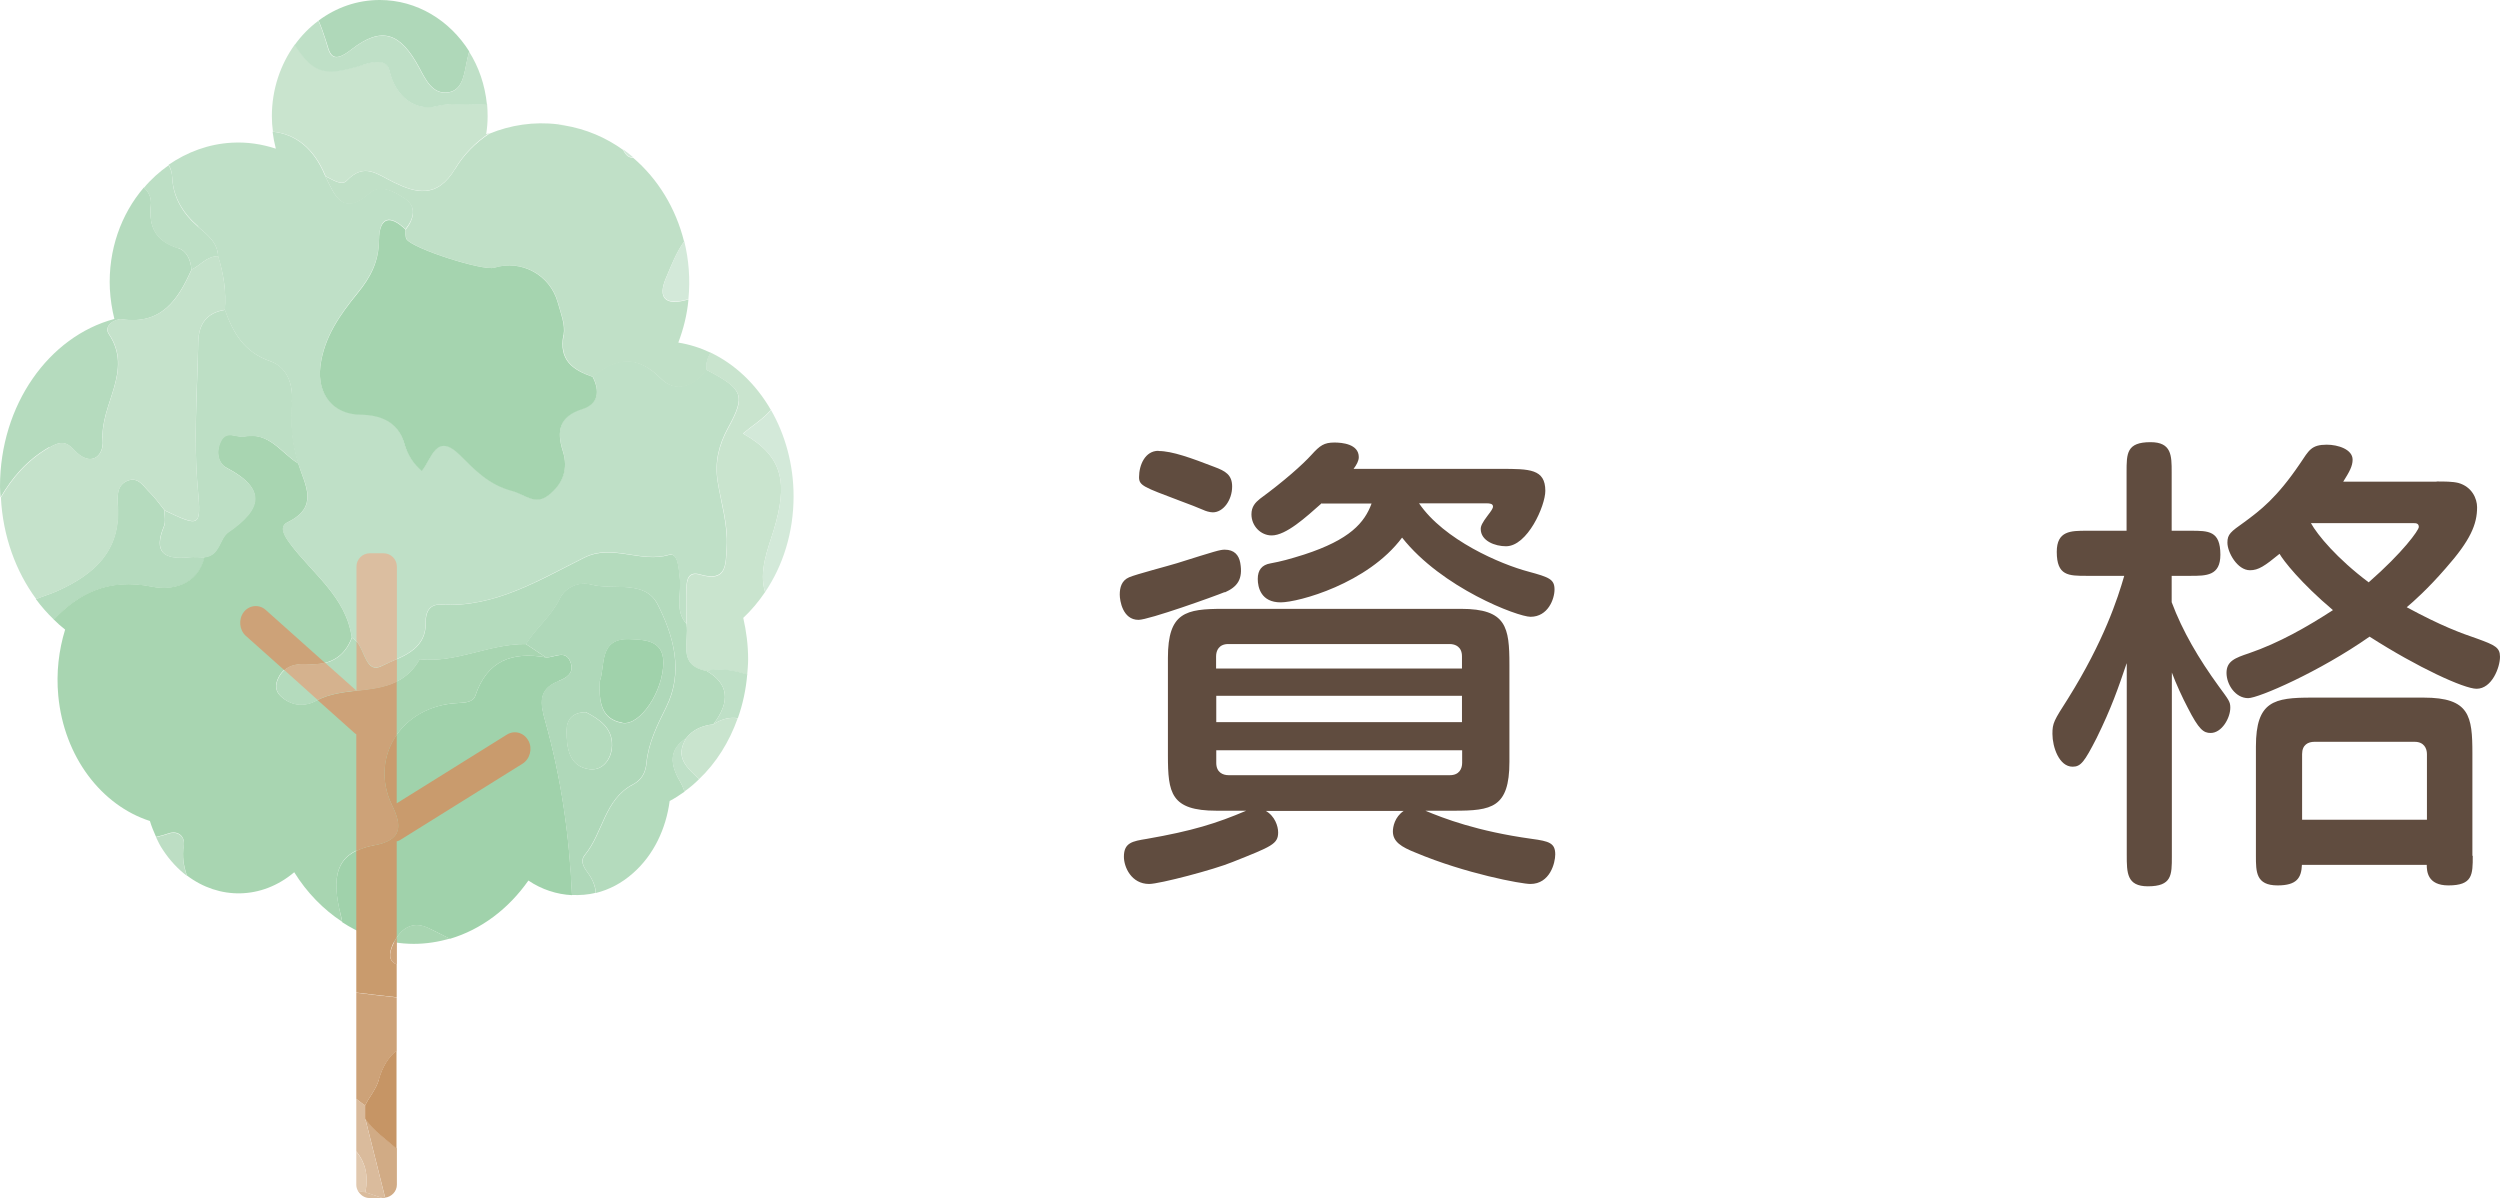 <?xml version="1.0" encoding="UTF-8"?><svg id="_レイヤー_2" xmlns="http://www.w3.org/2000/svg" width="138.58" height="66.42" viewBox="0 0 138.58 66.42"><defs><style>.cls-1{fill:#dabb9c;}.cls-2{fill:#e1c8ae;}.cls-3{fill:#a5d4af;}.cls-4{fill:#c99b6d;}.cls-5{fill:#c9e4ce;}.cls-6{fill:#cda278;}.cls-7{fill:none;}.cls-8{fill:#dbbea0;}.cls-9{fill:#bddec4;}.cls-10{fill:#b4dbbd;}.cls-11{fill:#b5dbbe;}.cls-12{fill:#c69565;}.cls-13{fill:#d3e9d9;}.cls-14{fill:#d1ab85;}.cls-15{fill:#afd8b9;}.cls-16{fill:#bddfc5;}.cls-17{fill:#d5b28e;}.cls-18{fill:#a0d2ab;}.cls-19{fill:#bfe0c7;}.cls-20{fill:#a8d5b1;}.cls-21{fill:#c5e2cb;}.cls-22{fill:#dabc9d;}.cls-23{fill:#604c3f;}.cls-24{fill:#c0e0c7;}</style></defs><g id="_レイヤー_1-2"><path class="cls-23" d="M67.89,32.82c-.55.23-4.21,1.54-4.78,1.54-.88,0-1.04-1.07-1.04-1.4,0-.39.1-.78.52-.96.36-.16,2.24-.65,2.65-.78,2.16-.68,2.39-.75,2.65-.75.52,0,.78.29.86.73.16.91-.16,1.33-.86,1.64ZM70.15,44.94c.52.29.7.86.7,1.2,0,.65-.36.78-2.52,1.64-1.01.42-4.06,1.22-4.63,1.22-.99,0-1.4-.94-1.4-1.51,0-.78.47-.86,1.27-.99,2.52-.44,3.87-.86,5.51-1.56h-1.64c-2.55,0-2.7-.99-2.7-3.07v-5.41c0-2.52.99-2.71,3.07-2.71h13.18c2.52,0,2.68,1.02,2.68,3.1v5.38c0,2.55-.99,2.71-3.07,2.71h-1.59c1.01.42,2.86,1.14,5.9,1.56.96.13,1.3.23,1.3.86,0,.47-.29,1.64-1.38,1.64-.49,0-3.59-.57-6.37-1.74-.78-.31-1.25-.6-1.25-1.17,0-.26.1-.8.6-1.14h-7.67ZM64.22,25c.75,0,1.82.39,3.09.88.62.23.99.44.99,1.09,0,.75-.49,1.43-1.07,1.43-.18,0-.42-.08-.52-.13-.23-.1-.83-.34-1.33-.52-1.98-.75-2.24-.83-2.24-1.3,0-.68.34-1.46,1.07-1.46ZM67.42,37.06h13.62v-.68c0-.52-.36-.68-.68-.68h-12.27c-.52,0-.68.36-.68.68v.68ZM67.42,40.03h13.62v-1.46h-13.62v1.46ZM81.04,41.59h-13.62v.7c0,.52.36.68.68.68h12.27c.52,0,.68-.36.68-.68v-.7ZM73.27,27.89c-.88.78-1.98,1.79-2.78,1.79-.6,0-1.12-.52-1.12-1.17,0-.42.21-.65.47-.86,1.35-.99,2.37-1.9,2.86-2.44.47-.52.7-.68,1.27-.68.42,0,1.35.08,1.35.81,0,.21-.13.44-.29.65h8.16c1.59,0,2.47,0,2.47,1.22,0,.83-.99,3.07-2.18,3.07-.6,0-1.4-.29-1.4-.96,0-.16.08-.34.39-.75.18-.23.29-.39.29-.49,0-.16-.18-.18-.36-.18h-3.74c1.38,2.03,4.52,3.38,6.08,3.79,1.14.31,1.43.42,1.43.99,0,.52-.36,1.51-1.33,1.51-.7,0-4.91-1.59-7.12-4.39-1.9,2.55-5.75,3.59-6.73,3.59-1.09,0-1.27-.83-1.27-1.3,0-.49.23-.78.7-.86.6-.11,1.04-.23,1.87-.49,2.55-.83,3.35-1.77,3.74-2.83h-2.76Z"/><path class="cls-23" d="M117.88,36.78c-.47,1.38-.83,2.44-1.66,4.13-.68,1.33-.88,1.59-1.33,1.59-.75,0-1.12-1.09-1.12-1.82,0-.6.08-.73.86-1.95,2-3.2,2.76-5.56,3.12-6.81h-2.08c-1.01,0-1.66,0-1.66-1.33,0-1.17.78-1.17,1.66-1.17h2.21v-3.25c0-1.04,0-1.66,1.33-1.66,1.17,0,1.17.75,1.17,1.66v3.25h1.04c1.01,0,1.66,0,1.66,1.33,0,1.17-.78,1.17-1.66,1.17h-1.04v1.46c.6,1.61,1.51,3.15,2.6,4.65.57.78.65.86.65,1.2,0,.57-.47,1.4-1.09,1.4-.39,0-.65-.18-1.27-1.4-.29-.55-.65-1.33-.88-1.95v10.19c0,1.04,0,1.66-1.33,1.66-1.17,0-1.17-.75-1.17-1.74v-10.61ZM135.07,26.69c.44,0,.88,0,1.2.08.75.21,1.04.86,1.04,1.35,0,.94-.36,1.82-1.74,3.38-.99,1.14-1.79,1.85-2.16,2.16,1.92,1.04,2.99,1.43,3.9,1.74.99.36,1.27.49,1.27,1.01,0,.57-.44,1.77-1.3,1.77-.68,0-3.25-1.17-5.93-2.89-2.78,1.95-6.16,3.41-6.73,3.41-.7,0-1.2-.75-1.2-1.4s.47-.83,1.25-1.09c1.66-.57,3.22-1.46,4.65-2.39-1.79-1.51-2.76-2.76-2.96-3.12-.83.68-1.17.91-1.64.91-.7,0-1.25-.99-1.25-1.53,0-.47.18-.6.94-1.14.88-.65,1.79-1.33,3.09-3.25.49-.73.62-1.04,1.48-1.04.62,0,1.43.26,1.43.83,0,.36-.18.68-.52,1.22h5.17ZM137.07,47.44c0,1.04,0,1.64-1.35,1.64-1.17,0-1.2-.8-1.2-1.14h-6.92c-.03.73-.29,1.14-1.35,1.14-1.2,0-1.2-.75-1.2-1.64v-6.06c0-2.52,1.01-2.71,3.09-2.71h6.21c2.55,0,2.7,1.02,2.7,3.1v5.67ZM134.53,41.8c0-.31-.16-.68-.68-.68h-5.56c-.34,0-.68.16-.68.68v3.64h6.92v-3.64ZM128.1,29c.36.65,1.43,1.95,3.2,3.28,1.9-1.66,2.78-2.89,2.78-3.07,0-.21-.18-.21-.26-.21h-5.72Z"/><path class="cls-7" d="M38.05,34.59h0s0-.01,0-.02c0,0,0,0-.01,0,0,0,0,.01.01.02Z"/><path class="cls-19" d="M10.99,12.58c.5.43,1.07.86,1.1,1.63h0c.3.97.46,1.95.37,2.97.47,1.27,1.06,2.34,2.51,2.84.89.31,1.29,1.22,1.2,2.25-.09,1.16-.02,2.31.36,3.42h0c.37,1.18,1.2,2.4-.59,3.26-.49.24-.22.72.15,1.2,1.24,1.65,3.09,2.93,3.41,5.19.74.38.67,2.09,1.66,1.57.93-.48,2.47-.79,2.43-2.42-.01-.56.21-1.01.84-.98,3,.18,5.44-1.36,7.96-2.61,1.56-.78,3.11.32,4.69-.15.5-.15.54.8.6,1.35.09.83-.28,1.72.35,2.46,0,0,0,0,.01,0,0-.67,0-1.34.01-2,.01-.48.14-.9.75-.72,1.48.43,1.42-.52,1.48-1.52.07-1.25-.31-2.42-.5-3.62-.18-1.09.07-2.07.57-2.98.98-1.79.88-2.15-1.2-3.23-.69.93-1.72,1.29-2.51.49-1.33-1.34-2.49-1.18-3.79-.12,0,0,0,0,0,0h0c.41.79.33,1.51-.57,1.79-1.28.39-1.43,1.22-1.09,2.3.32,1.02.01,1.83-.77,2.46-.76.62-1.31-.02-2.03-.22-1.31-.35-2.04-1.15-2.9-1.99-1.31-1.29-1.55.21-2.11.88-.48-.42-.8-.92-.97-1.53-.35-1.22-1.34-1.58-2.44-1.59-1.5-.02-2.4-1.13-2.21-2.68.2-1.62,1.12-2.89,2.06-4.05.76-.93,1.18-1.79,1.19-2.96.02-1.23.57-1.42,1.47-.57.48-.61.64-1.29-.09-1.74-.54-.34-1.3-.79-1.9-.27-1.52,1.33-1.94.12-2.47-.95-.62-1.5-1.62-2.31-2.91-2.44.04.32.1.63.18.94-.77-.25-1.59-.38-2.44-.33-1.29.07-2.48.52-3.5,1.22.11.18.18.42.2.73.05,1.06.6,1.97,1.44,2.69Z"/><path class="cls-11" d="M8.46,32.53c1.05.21,2.52-.06,2.89-1.64-.3,0-.6-.03-.9,0-1.36.14-1.96-.28-1.37-1.71.11-.26.03-.59.04-.89-.27-.33-.51-.69-.82-.99-.34-.33-.63-.88-1.21-.66-.64.24-.59.89-.56,1.43.14,2.46-1.3,3.76-3.34,4.68-.39.18-.8.29-1.2.46.3.41.64.79,1,1.14,1.36-1.42,2.99-2.32,5.46-1.82Z"/><path class="cls-11" d="M2.73,24.81c.64-.37.95-.33,1.38.14.93,1,1.65.32,1.58-.54-.16-1.99,1.72-3.83.34-5.89-.32-.48.39-.86.71-.82,2.2.32,3.12-1.07,3.87-2.75-.03-.54-.27-1.05-.74-1.2-1.21-.38-1.63-1.14-1.51-2.36.05-.44-.11-.76-.39-.99-1.26,1.47-1.98,3.46-1.88,5.62.03.58.12,1.13.25,1.66-3.63.97-6.34,4.76-6.34,9.29,0,.2.02.4.03.6.64-1.1,1.46-2.07,2.69-2.78Z"/><path class="cls-9" d="M10.19,46.89c.08-.5-.32-.85-.83-.68-.23.08-.47.14-.71.2.11.24.23.48.38.7.38.58.83,1.06,1.33,1.44-.18-.51-.27-1.05-.17-1.66Z"/><path class="cls-16" d="M9.87,13.75c.47.15.71.66.74,1.2.5-.23.85-.76,1.48-.74-.02-.77-.6-1.2-1.1-1.63-.84-.72-1.39-1.63-1.44-2.69-.01-.31-.09-.54-.2-.73-.51.36-.98.78-1.38,1.26.28.23.43.54.39.99-.13,1.22.3,1.98,1.51,2.36Z"/><path class="cls-5" d="M42.89,29.38c.78-2.57.56-4.08-1.71-5.35.51-.43,1.14-.82,1.55-1.31-.82-1.42-1.98-2.53-3.35-3.18-.17.3-.28.62-.22.97,2.08,1.08,2.18,1.44,1.2,3.23-.5.91-.75,1.89-.57,2.98.2,1.2.58,2.37.5,3.62-.06,1,0,1.95-1.48,1.52-.61-.18-.74.24-.75.72-.02.67-.01,1.34-.01,2,0,0,0,.01,0,.02h0c.17.95-.54,2.29,1.12,2.6.78-.18,1.52-.02,2.25.2.02-.28.05-.56.05-.85,0-.8-.1-1.56-.27-2.3.45-.42.85-.9,1.21-1.43-.36-1.15.16-2.4.48-3.44Z"/><path class="cls-24" d="M25.24,9.34c-1.02,1.72-2.23,1.34-3.39.78-.96-.46-1.65-1.13-2.63-.1-.3.31-.8-.08-1.19-.25.53,1.07.95,2.28,2.47.95.6-.52,1.36-.08,1.9.27.72.46.56,1.13.09,1.74.02.18-.03.41.06.54.4.54,4.25,1.76,4.86,1.57,1.5-.47,3.1.39,3.52,1.94.16.58.43,1.23.32,1.78-.27,1.41.52,1.94,1.62,2.33,0,0,0,0,0,0,1.3-1.06,2.46-1.22,3.79.12.8.8,1.82.44,2.51-.49-.06-.35.05-.67.22-.97-.57-.27-1.17-.46-1.79-.56.28-.74.48-1.52.56-2.35,0-.01,0-.03,0-.04-.05.01-.1.02-.15.04-1.11.3-1.58-.11-1.09-1.24.3-.7.56-1.39,1-2.01-.46-1.85-1.45-3.47-2.82-4.64-.21,0-.4-.1-.56-.44-.96-.69-2.06-1.16-3.27-1.36-.11-.01-.22-.03-.35-.06-1.33-.16-2.62.04-3.79.52-.76.49-1.44,1.18-1.9,1.96Z"/><path class="cls-20" d="M20.73,46.86c1.61-.29,1.55-1.1,1-2.23-1.29-2.67.55-5.52,3.67-5.66.4-.02.83-.05.95-.41.65-1.94,2.04-2.45,3.91-2.12-.37-.25-.74-.49-1.11-.74-2.01-.03-3.85,1.06-5.89.84-1.28,2.29-3.89,1.3-5.71,2.29-.63.34-1.31.32-1.9-.16-.31-.25-.44-.56-.28-.97.3-.77.92-.92,1.65-.88,1.17.07,2.05-.33,2.48-1.48-.32-2.26-2.17-3.53-3.41-5.19-.36-.48-.63-.96-.15-1.2,1.78-.86.95-2.08.59-3.26h0c-.96-.58-1.6-1.77-3-1.5-.44.08-1-.38-1.3.26-.27.56-.17,1.22.33,1.48,2.22,1.17,1.95,2.28.09,3.56-.5.35-.46,1.3-1.32,1.39-.37,1.58-1.84,1.85-2.89,1.64-2.48-.5-4.1.4-5.46,1.82.2.2.41.39.63.56-.35,1.14-.5,2.38-.38,3.66.32,3.41,2.41,6.09,5.08,6.95.09.3.21.59.34.88.24-.05.47-.12.71-.2.51-.17.91.17.83.68-.1.61,0,1.15.17,1.66,1.78,1.35,4.14,1.35,5.95-.18.7,1.13,1.61,2.06,2.66,2.75-.05-.27-.13-.55-.17-.77-.43-2.02,0-3.13,1.93-3.49Z"/><path class="cls-5" d="M18.03,9.76c.39.17.89.56,1.19.25.99-1.02,1.68-.36,2.63.1,1.16.56,2.37.94,3.39-.78.46-.77,1.13-1.46,1.9-1.96-.06.03-.13.04-.19.07.05-.32.08-.65.08-.99,0-.23-.01-.46-.03-.69-.78.07-1.88-.11-2.78.11-1.18.3-2.29-.49-2.63-1.99-.15-.65-.92-.47-1.44-.31-2.1.65-2.74.53-3.81-1.1-.79,1.1-1.27,2.47-1.27,3.97,0,.29.02.58.06.86,1.29.13,2.29.94,2.91,2.44Z"/><path class="cls-5" d="M30.94,6.86s-.01,0-.02,0c.12.03.24.05.35.06-.11-.02-.22-.04-.33-.06Z"/><path class="cls-3" d="M31.24,18.56c.1-.56-.16-1.2-.32-1.78-.42-1.54-2.02-2.41-3.52-1.94-.61.19-4.46-1.03-4.86-1.57-.09-.13-.05-.36-.06-.54-.89-.86-1.45-.66-1.47.57-.01,1.17-.43,2.03-1.19,2.96-.94,1.15-1.86,2.42-2.06,4.05-.19,1.55.71,2.66,2.21,2.68,1.09.01,2.09.37,2.44,1.59.17.61.49,1.12.97,1.53.56-.67.8-2.18,2.11-.88.85.84,1.59,1.64,2.9,1.99.72.19,1.27.83,2.03.22.79-.63,1.1-1.44.77-2.46-.34-1.08-.19-1.9,1.09-2.3.9-.28.98-1,.57-1.79h0c-1.1-.38-1.89-.92-1.62-2.33Z"/><path class="cls-10" d="M38.05,40.9h0c.38-.48.9-.68,1.49-.75h0q1.45-1.9-.37-2.96h0c-1.66-.31-.95-1.65-1.12-2.6,0,0,0-.01-.01-.02-.64-.74-.27-1.64-.35-2.46-.06-.55-.09-1.5-.6-1.35-1.58.47-3.13-.62-4.69.15-2.52,1.25-4.96,2.78-7.96,2.61-.63-.04-.85.42-.84.98.04,1.63-1.5,1.94-2.43,2.42-.99.51-.92-1.19-1.66-1.57-.44,1.15-1.31,1.55-2.48,1.48-.72-.04-1.34.11-1.65.88-.16.41-.03.72.28.97.59.49,1.27.5,1.9.16,1.82-.99,4.42,0,5.71-2.29,2.03.22,3.88-.87,5.89-.84.55-.89,1.4-1.54,1.87-2.51.32-.67,1.08-.96,1.75-.79,1.25.33,2.97-.29,3.68,1.1.89,1.75,1.44,3.74.48,5.68-.5,1.01-.99,1.98-1.1,3.11-.05.54-.27.94-.75,1.19-1.58.82-1.65,2.67-2.66,3.9-.26.31-.12.62.14.97.31.42.44.79.46,1.14.73-.18,1.43-.54,2.06-1.1,1.15-1.01,1.83-2.47,2.03-4,.29-.15.56-.33.83-.52-.07-.19-.15-.39-.27-.59-.51-.89-.64-1.73.38-2.38Z"/><path class="cls-21" d="M6.54,28.07c-.03-.54-.08-1.19.56-1.43.58-.22.87.34,1.21.66.3.3.55.66.82.99,1.95.93,2.03.92,1.84-1.16-.25-2.73-.04-5.45.02-8.17.02-1,.46-1.63,1.48-1.79.08-1.01-.08-2-.37-2.97h0c-.63-.02-.98.51-1.48.74-.74,1.68-1.66,3.07-3.87,2.75-.33-.05-1.03.34-.71.82,1.38,2.06-.5,3.9-.34,5.89.07.86-.65,1.54-1.58.54-.44-.47-.74-.51-1.38-.14-1.23.71-2.06,1.69-2.69,2.78.11,2.15.83,4.1,1.96,5.63.4-.17.81-.28,1.2-.46,2.04-.92,3.48-2.22,3.34-4.68Z"/><path class="cls-16" d="M16.18,22.27c.08-1.04-.31-1.95-1.2-2.25-1.45-.5-2.05-1.57-2.51-2.84-1.02.16-1.46.79-1.48,1.79-.05,2.72-.27,5.44-.02,8.17.19,2.08.11,2.09-1.84,1.16,0,.3.06.63-.04.89-.59,1.43.01,1.85,1.37,1.71.3-.03.6,0,.9,0,.85-.09.81-1.04,1.32-1.39,1.86-1.28,2.12-2.39-.09-3.56-.5-.27-.61-.92-.33-1.48.31-.63.87-.17,1.3-.26,1.41-.27,2.04.92,3,1.5h0c-.38-1.11-.45-2.26-.36-3.42Z"/><path class="cls-15" d="M19.47,2.75c1.71-1.34,2.74-.93,3.79,1.03.35.66.73,1.45,1.57,1.34.75-.1.88-.86,1.02-1.57.05-.25.1-.48.16-.7-1.08-1.72-2.9-2.85-4.96-2.85-1.26,0-2.42.42-3.39,1.14.15.34.27.69.39,1.06.23.68.27,1.45,1.42.55Z"/><path class="cls-19" d="M20.14,3.59c.53-.16,1.29-.34,1.44.31.34,1.49,1.46,2.28,2.63,1.99.9-.23,2-.04,2.78-.11-.11-1.08-.45-2.07-.99-2.92-.06.22-.11.44-.16.7-.14.71-.27,1.48-1.02,1.57-.83.11-1.22-.68-1.57-1.34-1.05-1.96-2.07-2.37-3.79-1.03-1.16.9-1.2.13-1.42-.55-.12-.37-.24-.73-.39-1.06-.5.37-.95.83-1.32,1.35,1.07,1.63,1.7,1.75,3.81,1.1Z"/><path class="cls-13" d="M41.18,24.03c2.26,1.26,2.49,2.78,1.71,5.35-.32,1.04-.84,2.29-.48,3.44.99-1.46,1.58-3.3,1.58-5.31,0-1.77-.47-3.42-1.25-4.78-.41.49-1.05.88-1.55,1.31Z"/><path class="cls-13" d="M38.01,16.62c.05-.01.1-.02.15-.04.11-1.11.02-2.19-.23-3.21-.45.62-.7,1.31-1,2.01-.49,1.13-.03,1.54,1.09,1.24Z"/><path class="cls-13" d="M35.1,8.72c-.18-.16-.37-.3-.56-.44.16.35.35.45.56.44Z"/><path class="cls-19" d="M39.17,37.19h0q1.82,1.06.37,2.96c.51-.33.95-.4,1.36-.34.27-.76.45-1.58.52-2.43-.73-.22-1.46-.38-2.25-.2Z"/><path class="cls-19" d="M38.05,40.9c-1.02.65-.89,1.5-.38,2.38.12.2.2.4.27.59.29-.2.56-.43.81-.68-.62-.62-1.4-1.17-.7-2.29Z"/><path class="cls-5" d="M39.54,40.15h0c-.59.07-1.11.27-1.49.75h0c-.69,1.13.09,1.68.7,2.29.94-.89,1.67-2.05,2.14-3.37-.4-.07-.85,0-1.36.34Z"/><path class="cls-18" d="M30.98,37.74c.4-.15.83-.41.67-.95-.25-.85-.9-.32-1.39-.35-1.86-.33-3.26.17-3.91,2.12-.12.36-.55.39-.95.41-3.13.13-4.96,2.99-3.67,5.66.55,1.13.6,1.94-1,2.23-1.93.35-2.37,1.47-1.93,3.49.05.22.13.49.17.77.87.57,1.84.96,2.87,1.12.36-.73.99-1.21,1.87-.81.42.19.82.41,1.23.61,1.73-.51,3.25-1.66,4.35-3.23.74.5,1.58.77,2.42.81-.14-3.26-.59-6.48-1.48-9.63-.28-.99-.42-1.79.76-2.24Z"/><path class="cls-15" d="M32.42,47.38c1-1.22,1.08-3.07,2.66-3.9.48-.25.7-.65.75-1.19.11-1.12.6-2.1,1.1-3.11.96-1.94.42-3.93-.48-5.68-.71-1.39-2.43-.77-3.68-1.1-.66-.18-1.42.12-1.75.79-.47.97-1.32,1.62-1.87,2.51.37.25.74.49,1.11.74.49.02,1.14-.5,1.39.35.16.53-.27.79-.67.95-1.19.45-1.04,1.26-.76,2.24.89,3.15,1.34,6.37,1.48,9.63.44.02.89-.01,1.32-.12-.02-.35-.15-.72-.46-1.14-.26-.35-.4-.66-.14-.97ZM33.25,37.76c.31-.81-.08-2.41,1.66-2.32.69.03,1.86-.02,1.86,1.28,0,1.59-1.28,3.53-2.27,3.36-1.16-.2-1.31-1.13-1.25-2.31ZM31.41,40.51c0-.62.32-1.03,1.08-1.03.74.39,1.47.86,1.44,1.86-.02.75-.53,1.4-1.26,1.3-1.13-.16-1.26-1.19-1.26-2.13Z"/><path class="cls-20" d="M21.84,52.23c.36.06.73.09,1.1.09.69,0,1.36-.11,2-.29-.41-.19-.81-.41-1.23-.61-.88-.4-1.51.08-1.87.81Z"/><path class="cls-18" d="M34.5,40.07c.99.17,2.27-1.77,2.27-3.36,0-1.29-1.17-1.24-1.86-1.28-1.75-.08-1.35,1.51-1.66,2.32-.06,1.18.09,2.11,1.25,2.31Z"/><path class="cls-10" d="M33.92,41.34c.03-.99-.7-1.47-1.44-1.86-.76,0-1.08.41-1.08,1.03,0,.94.13,1.97,1.26,2.13.73.1,1.23-.55,1.26-1.3Z"/><path class="cls-14" d="M20.25,62.01c.37,1.46.73,2.92,1.1,4.38.36-.05.65-.35.65-.72v-2.01c-.61-.52-1.28-.98-1.74-1.66Z"/><path class="cls-22" d="M19.85,66.02c.13.23.36.39.64.39h.72c-.32-.11-.64-.22-.97-.33-.13-.02-.27-.04-.4-.07Z"/><path class="cls-8" d="M21.17,36.91c.25-.13.54-.24.83-.38v-5.12c0-.41-.33-.74-.74-.74h-.76c-.41,0-.74.33-.74.74v4.12c.49.58.55,1.82,1.41,1.37Z"/><path class="cls-1" d="M20.24,61.28h0c-.17-.12-.33-.24-.49-.37v2.91c.46.56.7,1.3.5,2.27.32.11.64.22.97.33h.04s.06-.01.09-.02c-.37-1.46-.73-2.92-1.1-4.38,0-.25,0-.49,0-.74Z"/><path class="cls-2" d="M19.75,63.82v1.86c0,.13.04.24.1.35.13.02.26.05.4.07.21-.98-.04-1.71-.5-2.27Z"/><path class="cls-12" d="M21.01,59.82c-.16.56-.53.96-.77,1.45h0c0,.25,0,.49,0,.74.47.68,1.14,1.14,1.74,1.66v-5.44c-.44.35-.78.88-.98,1.59Z"/><path class="cls-6" d="M17.03,36.82c.36.02.68,0,.98-.08l-3.28-2.93c-.37-.33-.92-.27-1.22.12-.3.4-.25.99.12,1.32l2.13,1.9c.33-.29.78-.36,1.27-.33Z"/><path class="cls-6" d="M21.73,44.63c-.67-1.38-.49-2.81.26-3.89v-2.96c-.68.34-1.46.42-2.24.51h0s0,0,0,0c-.75.09-1.49.18-2.14.52l2.06,1.84s.05.03.08.05v6.48c.27-.13.59-.25.98-.32,1.61-.29,1.55-1.1,1-2.23Z"/><path class="cls-6" d="M19.75,60.91c.16.13.32.25.49.37h0c.24-.49.61-.89.77-1.45.2-.71.54-1.24.98-1.59v-2.95c-.75-.08-1.49-.17-2.24-.26v5.89Z"/><path class="cls-17" d="M18.01,36.73c-.3.08-.63.11-.98.08-.5-.03-.94.04-1.27.33l1.85,1.66c.65-.34,1.39-.43,2.14-.52l-1.74-1.55Z"/><path class="cls-17" d="M22,36.54c-.29.13-.58.25-.83.38-.87.45-.92-.79-1.41-1.37v2.75c.78-.09,1.56-.17,2.24-.51v-1.24Z"/><path class="cls-4" d="M29.29,41.06c-.24-.45-.77-.6-1.19-.34l-6.11,3.81v-3.79c-.75,1.08-.93,2.51-.26,3.89.55,1.13.6,1.94-1,2.23-.39.07-.7.18-.98.32v7.84c.75.09,1.49.18,2.24.26v-1.82c-.3-.13-.5-.38-.28-.96.07-.2.17-.38.28-.55v-5.31c.06-.02.12-.03.18-.07l6.8-4.24c.41-.26.56-.83.32-1.28Z"/><path class="cls-6" d="M22,53.46v-1.5c-.11.17-.2.35-.28.55-.22.58-.03.83.28.96Z"/></g></svg>